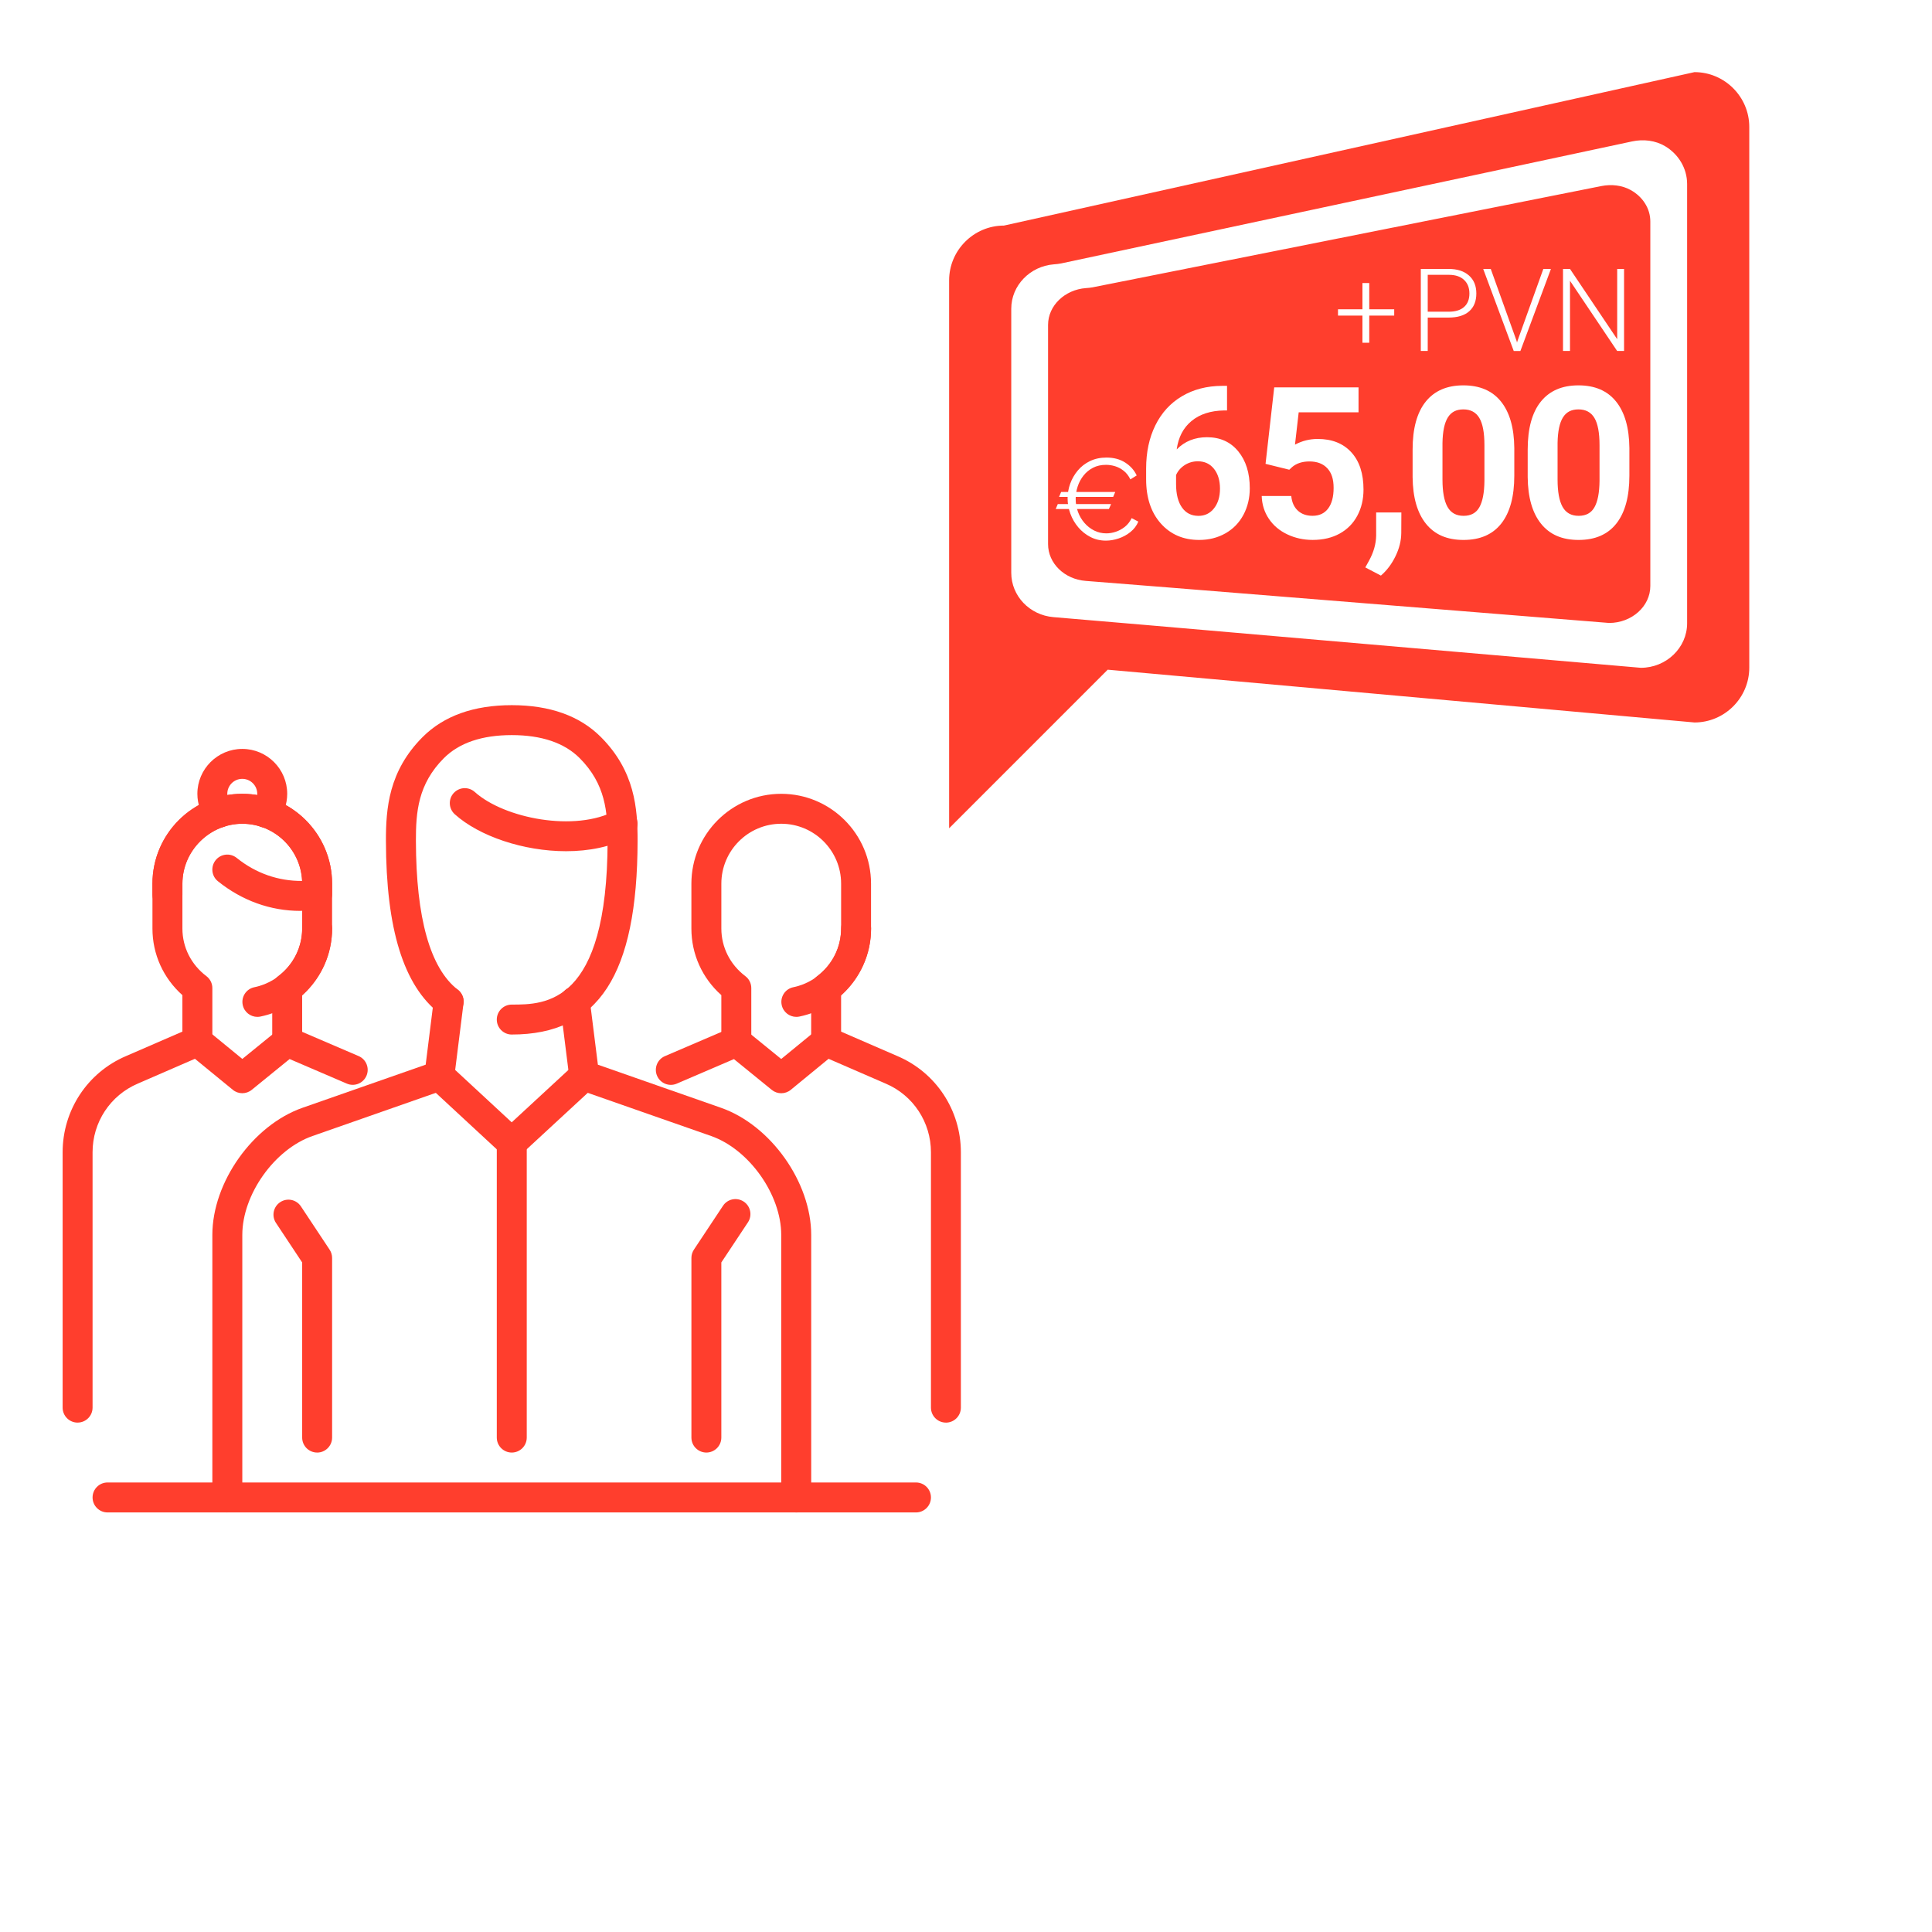 <svg width="1280" height="1280" xmlns="http://www.w3.org/2000/svg" xmlns:xlink="http://www.w3.org/1999/xlink" overflow="hidden"><g><rect x="0" y="0" width="1280" height="1280" fill="#FFFFFF"/><g><g><g><path d="M1122.62 47.787 665.129 149.452C645.153 149.452 628.82 165.798 628.82 185.761L628.82 548.75 733.887 443.683 1122.64 478.654C1142.61 478.654 1158.94 462.321 1158.94 442.345L1158.94 84.096C1158.94 64.12 1142.61 47.787 1122.64 47.787Z" fill="#FF3E2D"/><path d="M812.939 255.64 812.939 271.935 811.028 271.935C802.084 272.075 794.886 274.406 789.421 278.916 783.955 283.426 780.694 289.707 779.598 297.746 784.898 292.357 791.587 289.669 799.664 289.669 808.34 289.669 815.232 292.777 820.341 298.982 825.45 305.186 828.01 313.365 828.01 323.494 828.01 329.978 826.609 335.839 823.806 341.087 821.003 346.336 817.028 350.426 811.894 353.343 806.76 356.261 800.951 357.726 794.466 357.726 783.968 357.726 775.483 354.07 769.024 346.77 762.565 339.47 759.342 329.723 759.342 317.531L759.342 310.41C759.342 299.593 761.38 290.038 765.47 281.757 769.559 273.476 775.42 267.055 783.064 262.52 790.708 257.984 799.575 255.691 809.665 255.64L812.952 255.64ZM793.625 305.619C790.427 305.619 787.535 306.447 784.924 308.116 782.325 309.785 780.401 311.977 779.178 314.716L779.178 320.729C779.178 327.341 780.477 332.501 783.076 336.208 785.675 339.915 789.332 341.775 794.033 341.775 798.275 341.775 801.715 340.107 804.339 336.756 806.964 333.405 808.276 329.074 808.276 323.736 808.276 318.398 806.951 313.939 804.301 310.613 801.651 307.288 798.097 305.619 793.625 305.619Z" fill="#FFFFFF"/><path d="M838.457 307.327 844.203 256.66 900.068 256.66 900.068 273.158 860.421 273.158 857.962 294.586C862.663 292.077 867.657 290.815 872.957 290.815 882.448 290.815 889.888 293.758 895.278 299.644 900.667 305.53 903.355 313.773 903.355 324.36 903.355 330.794 901.991 336.565 899.278 341.648 896.564 346.744 892.666 350.681 887.608 353.496 882.538 356.299 876.562 357.713 869.67 357.713 863.644 357.713 858.051 356.49 852.892 354.044 847.732 351.598 843.655 348.171 840.674 343.737 837.68 339.317 836.1 334.272 835.909 328.602L855.49 328.602C855.898 332.756 857.351 335.991 859.835 338.285 862.319 340.591 865.581 341.737 869.594 341.737 874.065 341.737 877.505 340.132 879.926 336.909 882.346 333.686 883.557 329.137 883.557 323.251 883.557 317.366 882.168 313.251 879.378 310.244 876.588 307.237 872.639 305.721 867.53 305.721 862.829 305.721 859.019 306.957 856.089 309.416L854.178 311.199 838.432 307.301Z" fill="#FFFFFF"/><path d="M914.897 381.346 904.552 375.931 907.011 371.485C910.069 365.918 911.648 360.376 911.738 354.847L911.738 339.508 928.44 339.508 928.376 353.203C928.325 358.274 927.051 363.382 924.541 368.542 922.032 373.702 918.808 377.97 914.884 381.346Z" fill="#FFFFFF"/><path d="M1003.26 315.136C1003.26 328.921 1000.41 339.47 994.701 346.77 988.993 354.07 980.636 357.726 969.641 357.726 958.646 357.726 950.467 354.146 944.721 346.973 938.976 339.813 936.02 329.532 935.893 316.168L935.893 297.822C935.893 283.898 938.785 273.336 944.556 266.125 950.327 258.914 958.646 255.309 969.513 255.309 980.381 255.309 988.687 258.876 994.433 266.023 1000.18 273.171 1003.13 283.426 1003.26 296.803L1003.26 315.149ZM983.477 294.956C983.477 286.688 982.343 280.662 980.088 276.891 977.833 273.12 974.304 271.234 969.513 271.234 964.723 271.234 961.424 273.03 959.207 276.61 956.99 280.203 955.818 285.809 955.678 293.44L955.678 317.697C955.678 325.825 956.786 331.876 959.003 335.826 961.22 339.775 964.761 341.75 969.654 341.75 974.546 341.75 977.986 339.852 980.126 336.068 982.266 332.271 983.387 326.475 983.477 318.665L983.477 294.956Z" fill="#FFFFFF"/><path d="M1079.51 315.136C1079.51 328.921 1076.66 339.47 1070.95 346.77 1065.24 354.07 1056.88 357.726 1045.89 357.726 1034.9 357.726 1026.72 354.146 1020.97 346.973 1015.22 339.813 1012.27 329.532 1012.14 316.168L1012.14 297.822C1012.14 283.898 1015.03 273.336 1020.8 266.125 1026.58 258.914 1034.9 255.309 1045.76 255.309 1056.63 255.309 1064.94 258.876 1070.68 266.023 1076.43 273.171 1079.38 283.426 1079.51 296.803L1079.51 315.149ZM1059.73 294.956C1059.73 286.688 1058.59 280.662 1056.34 276.891 1054.08 273.12 1050.55 271.234 1045.76 271.234 1040.97 271.234 1037.67 273.03 1035.46 276.61 1033.24 280.203 1032.07 285.809 1031.93 293.44L1031.93 317.697C1031.93 325.825 1033.04 331.876 1035.25 335.826 1037.47 339.775 1041.01 341.75 1045.9 341.75 1050.79 341.75 1054.23 339.852 1056.37 336.068 1058.52 332.271 1059.64 326.475 1059.73 318.665L1059.73 294.956Z" fill="#FFFFFF"/><path d="M1103.16 96.849C1096.68 93.001 1088.76 92.097 1081.33 93.689L703.107 174.512C701.477 174.856 699.82 175.009 698.151 175.136 682.443 176.372 669.983 189.125 669.983 204.527L669.983 379.524C669.983 394.787 682.112 407.527 697.922 408.864L758.73 414.037 1087.09 442.434C1103.96 442.434 1117.76 429.159 1117.76 412.941L1117.76 121.934C1117.76 111.36 1111.9 102.047 1103.14 96.836ZM1093.38 388.251C1093.38 401.717 1081.09 412.725 1066.06 412.725L773.445 389.156 719.262 384.862C705.171 383.741 694.368 373.18 694.368 360.503L694.368 215.267C694.368 202.476 705.464 191.902 719.466 190.87 720.943 190.755 722.434 190.641 723.886 190.361L1060.92 123.272C1067.55 121.959 1074.61 122.698 1080.36 125.896 1088.16 130.215 1093.38 137.948 1093.38 146.726L1093.38 388.251Z" fill="#FFFFFF"/><path d="M699.438 337.24 700.814 333.953 736.129 333.953 734.677 337.24 699.438 337.24ZM738.881 325.927 737.505 329.214 701.655 329.214 703.031 325.927 738.881 325.927ZM707.312 330.208C707.312 326.895 707.885 323.646 709.031 320.461 710.178 317.276 711.847 314.372 714.038 311.747 716.229 309.123 718.93 307.033 722.141 305.479 725.351 303.925 728.995 303.148 733.072 303.148 737.913 303.148 742.054 304.256 745.493 306.473 748.933 308.69 751.468 311.531 753.099 314.996L748.895 317.595C747.723 315.2 746.245 313.302 744.461 311.9 742.678 310.499 740.78 309.492 738.767 308.881 736.754 308.269 734.754 307.964 732.766 307.964 729.505 307.964 726.625 308.613 724.128 309.913 721.631 311.212 719.529 312.945 717.822 315.111 716.115 317.276 714.828 319.697 713.962 322.372 713.096 325.048 712.662 327.761 712.662 330.513 712.662 333.52 713.172 336.399 714.191 339.151 715.21 341.903 716.637 344.336 718.472 346.451 720.306 348.566 722.459 350.248 724.931 351.496 727.403 352.745 730.091 353.369 732.995 353.369 735.034 353.369 737.123 353.012 739.263 352.299 741.404 351.585 743.404 350.49 745.264 349.012 747.124 347.534 748.615 345.623 749.736 343.279L754.169 345.572C753.048 348.273 751.316 350.566 748.971 352.452 746.627 354.337 744.015 355.764 741.136 356.732 738.257 357.7 735.441 358.185 732.69 358.185 728.97 358.185 725.555 357.382 722.447 355.777 719.338 354.171 716.65 352.031 714.382 349.356 712.115 346.68 710.369 343.674 709.146 340.336 707.923 336.998 707.312 333.622 707.312 330.208Z" fill="#FFFFFF"/><path d="M907.164 204.91 923.701 204.91 923.701 209.088 907.164 209.088 907.164 227.077 902.654 227.077 902.654 209.088 886.461 209.088 886.461 204.91 902.654 204.91 902.654 187.52 907.164 187.52 907.164 204.91Z" fill="#FFFFFF"/><path d="M945.906 210.401 945.906 232.53 941.32 232.53 941.32 178.181 959.831 178.181C965.475 178.181 969.934 179.621 973.208 182.513 976.482 185.405 978.113 189.367 978.113 194.425 978.113 199.482 976.533 203.457 973.386 206.235 970.24 209.012 965.679 210.401 959.704 210.401L945.894 210.401ZM945.906 206.515 959.831 206.515C964.29 206.515 967.679 205.457 970.023 203.343 972.367 201.228 973.527 198.272 973.527 194.488 973.527 190.705 972.367 187.723 970.036 185.494 967.704 183.264 964.405 182.118 960.124 182.08L945.906 182.08 945.906 206.528Z" fill="#FFFFFF"/><path d="M1004.77 225.816 1005.06 226.975 1005.39 225.816 1022.49 178.194 1027.53 178.194 1007.3 232.543 1002.89 232.543 982.661 178.194 987.668 178.194 1004.77 225.816Z" fill="#FFFFFF"/><path d="M1075.98 232.53 1071.4 232.53 1040.16 186.029 1040.16 232.53 1035.53 232.53 1035.53 178.181 1040.16 178.181 1071.43 224.72 1071.43 178.181 1075.98 178.181 1075.98 232.53Z" fill="#FFFFFF"/><path d="M468.003 962.354C462.525 962.354 458.079 957.907 458.079 952.429L458.079 833.412C458.079 831.463 458.652 829.565 459.722 827.934L478.998 798.874C481.992 794.313 488.158 793.039 492.744 796.097 497.305 799.116 498.554 805.282 495.522 809.843L477.902 836.406 477.902 952.429C477.902 957.907 473.456 962.354 467.978 962.354Z" fill="#FF3E2D"/><path d="M210.12 962.354C204.642 962.354 200.196 957.907 200.196 952.429L200.196 836.406 182.844 810.225C179.812 805.664 181.06 799.498 185.621 796.479 190.182 793.408 196.348 794.695 199.368 799.256L218.389 827.947C219.459 829.577 220.032 831.476 220.032 833.425L220.032 952.442C220.032 957.92 215.586 962.366 210.108 962.366Z" fill="#FF3E2D"/><path d="M339.062 962.354C333.584 962.354 329.137 957.907 329.137 952.429L329.137 754.055C329.137 748.576 333.584 744.13 339.062 744.13 344.54 744.13 348.986 748.576 348.986 754.055L348.986 952.429C348.986 957.907 344.54 962.354 339.062 962.354Z" fill="#FF3E2D"/><path d="M606.869 1002.03 71.254 1002.03C65.776 1002.03 61.33 997.58 61.33 992.102 61.33 986.623 65.776 982.177 71.254 982.177L606.857 982.177C612.335 982.177 616.781 986.623 616.781 992.102 616.781 997.58 612.335 1002.03 606.857 1002.03Z" fill="#FF3E2D"/><path d="M150.612 1002.03C145.134 1002.03 140.687 997.58 140.687 992.102L140.687 818.175C140.687 783.267 167.505 745.455 200.451 733.925L282.025 705.375 287.401 662.327C288.089 656.912 292.981 653.141 298.472 653.714 303.912 654.39 307.76 659.345 307.084 664.785L300.931 713.936C300.472 717.669 297.912 720.816 294.37 722.064L207.012 752.653C181.825 761.444 160.536 791.459 160.536 818.15L160.536 992.076C160.536 997.554 156.09 1002 150.612 1002Z" fill="#FF3E2D"/><path d="M527.512 1002.03C522.034 1002.03 517.587 997.58 517.587 992.102L517.587 818.175C517.587 791.472 496.299 761.457 471.112 752.628L383.754 722.064C380.199 720.816 377.639 717.656 377.193 713.936L371.026 664.734C370.351 659.294 374.199 654.339 379.639 653.663 385.091 653.014 390.035 656.836 390.71 662.276L396.112 705.388 477.686 733.938C510.631 745.468 537.449 783.267 537.449 818.188L537.449 992.114C537.449 997.592 533.003 1002.04 527.525 1002.04Z" fill="#FF3E2D"/><path d="M339.062 685.411C333.584 685.411 329.137 680.965 329.137 675.487 329.137 670.009 333.584 665.563 339.062 665.563 361.178 665.563 402.367 665.563 402.558 557.03 402.596 538.01 401.208 519.473 384.034 502.274 373.918 492.158 358.783 487.024 339.062 487.024 319.34 487.024 304.205 492.158 294.077 502.299 276.916 519.498 275.515 538.01 275.553 557.056 275.655 608.296 284.993 641.497 303.326 655.727 307.645 659.078 308.448 665.308 305.072 669.652 301.734 673.996 295.504 674.786 291.147 671.397 267.399 652.963 255.793 615.596 255.691 557.094 255.653 535.627 257.5 510.848 280.012 488.298 294.039 474.271 313.888 467.188 339.062 467.188 364.236 467.188 384.098 474.271 398.074 488.273 420.611 510.848 422.458 535.627 422.42 557.094 422.241 645.828 396.532 685.399 339.062 685.399Z" fill="#FF3E2D"/><path d="M338.998 766.998C336.578 766.998 334.157 766.119 332.259 764.361L284.356 719.988C280.33 716.255 280.088 709.987 283.821 705.961 287.554 701.91 293.822 701.693 297.848 705.426L339.024 743.57 380.301 705.426C384.314 701.719 390.582 701.935 394.328 705.987 398.061 710.012 397.793 716.281 393.767 720.013L345.738 764.387C343.839 766.132 341.419 767.011 338.998 767.011Z" fill="#FF3E2D"/><path d="M375.027 563.948C346.833 563.948 317.455 554.011 301.288 539.449 297.224 535.78 296.88 529.512 300.549 525.448 304.243 521.384 310.473 521.065 314.55 524.709 334.093 542.265 380.964 551.425 407.807 537.054 412.648 534.493 418.636 536.302 421.235 541.118 423.808 545.959 422.012 551.947 417.171 554.546 404.928 561.069 390.136 563.948 375.014 563.948Z" fill="#FF3E2D"/><path d="M190.284 700.496C184.806 700.496 180.36 696.049 180.36 690.571L180.36 654.644C180.36 651.536 181.812 648.618 184.284 646.733 194.399 639.102 200.196 627.585 200.196 615.189L200.196 585.428C200.196 563.553 182.398 545.756 160.523 545.756 138.649 545.756 120.851 563.553 120.851 585.428L120.851 615.189C120.851 627.585 126.648 639.089 136.763 646.733 139.248 648.618 140.687 651.536 140.687 654.644L140.687 690.571C140.687 696.049 136.241 700.496 130.763 700.496 125.285 700.496 120.838 696.049 120.838 690.571L120.838 659.307C108.162 647.994 101.002 632.171 101.002 615.189L101.002 585.428C101.002 552.622 127.705 525.919 160.511 525.919 193.316 525.919 220.019 552.622 220.019 585.428L220.019 615.189C220.019 632.171 212.859 647.994 200.183 659.307L200.183 690.571C200.183 696.049 195.737 700.496 190.259 700.496Z" fill="#FF3E2D"/><path d="M170.499 673.703C165.9 673.703 161.747 670.467 160.804 665.766 159.695 660.39 163.161 655.154 168.537 654.058 186.883 650.313 200.196 633.967 200.196 615.201 200.196 609.723 204.642 605.277 210.12 605.277 215.598 605.277 220.045 609.723 220.045 615.201 220.045 643.344 200.043 667.869 172.512 673.5 171.837 673.64 171.187 673.703 170.512 673.703Z" fill="#FF3E2D"/><path d="M51.418 942.517C45.94 942.517 41.494 938.071 41.494 932.593L41.494 763.38C41.494 735.569 57.954 710.573 83.434 699.706L126.813 680.876C130.24 679.411 134.215 679.959 137.044 682.303L160.549 701.566 184.016 682.481C186.895 680.137 190.806 679.602 194.195 681.054L237.6 699.68C242.633 701.846 244.964 707.681 242.798 712.713 240.633 717.746 234.798 720.115 229.765 717.911L191.877 701.642 166.779 722.052C163.122 725.033 157.874 725.033 154.243 722.026L129.145 701.477 91.282 717.924C73.051 725.695 61.33 743.531 61.33 763.368L61.33 932.58C61.33 938.058 56.884 942.505 51.405 942.505Z" fill="#FF3E2D"/><path d="M198.986 603.493C179.213 603.493 160.32 596.69 144.369 583.835 140.101 580.408 139.452 574.153 142.879 569.885 146.293 565.617 152.535 564.942 156.829 568.395 169.531 578.625 184.487 583.772 200.158 583.644 199.202 562.572 181.787 545.756 160.523 545.756 139.26 545.756 120.851 563.553 120.851 585.428L120.851 592.766C120.851 598.244 116.405 602.691 110.927 602.691 105.448 602.691 101.002 598.244 101.002 592.766L101.002 585.428C101.002 552.622 127.705 525.919 160.511 525.919 193.316 525.919 220.019 552.622 220.019 585.428L220.019 592.371C220.019 597.251 216.465 601.417 211.649 602.168 206.974 602.907 203.075 603.481 198.973 603.481Z" fill="#FF3E2D"/><path d="M145.146 548.355C142.267 548.355 139.413 547.106 137.451 544.698 133.145 539.424 130.763 532.761 130.763 525.932 130.763 509.523 144.114 496.172 160.523 496.172 176.933 496.172 190.284 509.523 190.284 525.932 190.284 532.697 187.927 539.322 183.672 544.622 180.245 548.89 173.99 549.578 169.722 546.112 165.454 542.685 164.779 536.43 168.218 532.162 169.225 530.914 170.435 528.811 170.435 525.932 170.435 520.454 165.989 516.008 160.511 516.008 155.033 516.008 150.586 520.454 150.586 525.932 150.586 528.824 151.797 530.914 152.803 532.162 156.268 536.404 155.644 542.66 151.389 546.112 149.542 547.641 147.325 548.355 145.121 548.355Z" fill="#FF3E2D"/><path d="M547.348 700.496C541.87 700.496 537.424 696.049 537.424 690.571L537.424 654.644C537.424 651.536 538.876 648.618 541.348 646.733 551.463 639.102 557.26 627.585 557.26 615.189L557.26 585.428C557.26 563.553 539.462 545.756 517.587 545.756 495.713 545.756 477.915 563.553 477.915 585.428L477.915 615.189C477.915 627.585 483.712 639.089 493.827 646.733 496.312 648.618 497.751 651.536 497.751 654.644L497.751 690.571C497.751 696.049 493.305 700.496 487.827 700.496 482.349 700.496 477.902 696.049 477.902 690.571L477.902 659.307C465.226 647.994 458.066 632.171 458.066 615.189L458.066 585.428C458.066 552.622 484.769 525.919 517.575 525.919 550.38 525.919 577.083 552.622 577.083 585.428L577.083 615.189C577.083 632.171 569.923 647.994 557.247 659.307L557.247 690.571C557.247 696.049 552.801 700.496 547.323 700.496Z" fill="#FF3E2D"/><path d="M527.576 673.703C522.977 673.703 518.823 670.467 517.88 665.766 516.772 660.39 520.237 655.154 525.614 654.058 543.959 650.313 557.273 633.967 557.273 615.201 557.273 609.723 561.719 605.277 567.197 605.277 572.675 605.277 577.122 609.723 577.122 615.201 577.122 643.344 557.12 667.869 529.589 673.5 528.913 673.64 528.264 673.703 527.588 673.703Z" fill="#FF3E2D"/><path d="M626.706 942.517C621.227 942.517 616.781 938.071 616.781 932.593L616.781 763.38C616.781 743.544 605.06 725.708 586.88 717.949L548.953 701.489 523.881 722.064C520.225 725.046 514.976 725.046 511.345 722.09L486.247 701.68 448.358 717.949C443.326 720.115 437.491 717.771 435.325 712.752 433.159 707.719 435.478 701.884 440.523 699.719L483.928 681.093C487.305 679.64 491.228 680.175 494.108 682.52L517.575 701.604 541.08 682.341C543.959 679.984 547.909 679.424 551.31 680.914L594.728 699.757C620.144 710.611 636.605 735.582 636.605 763.393L636.605 932.606C636.605 938.084 632.158 942.53 626.68 942.53Z" fill="#FF3E2D"/></g></g></g></g></svg>